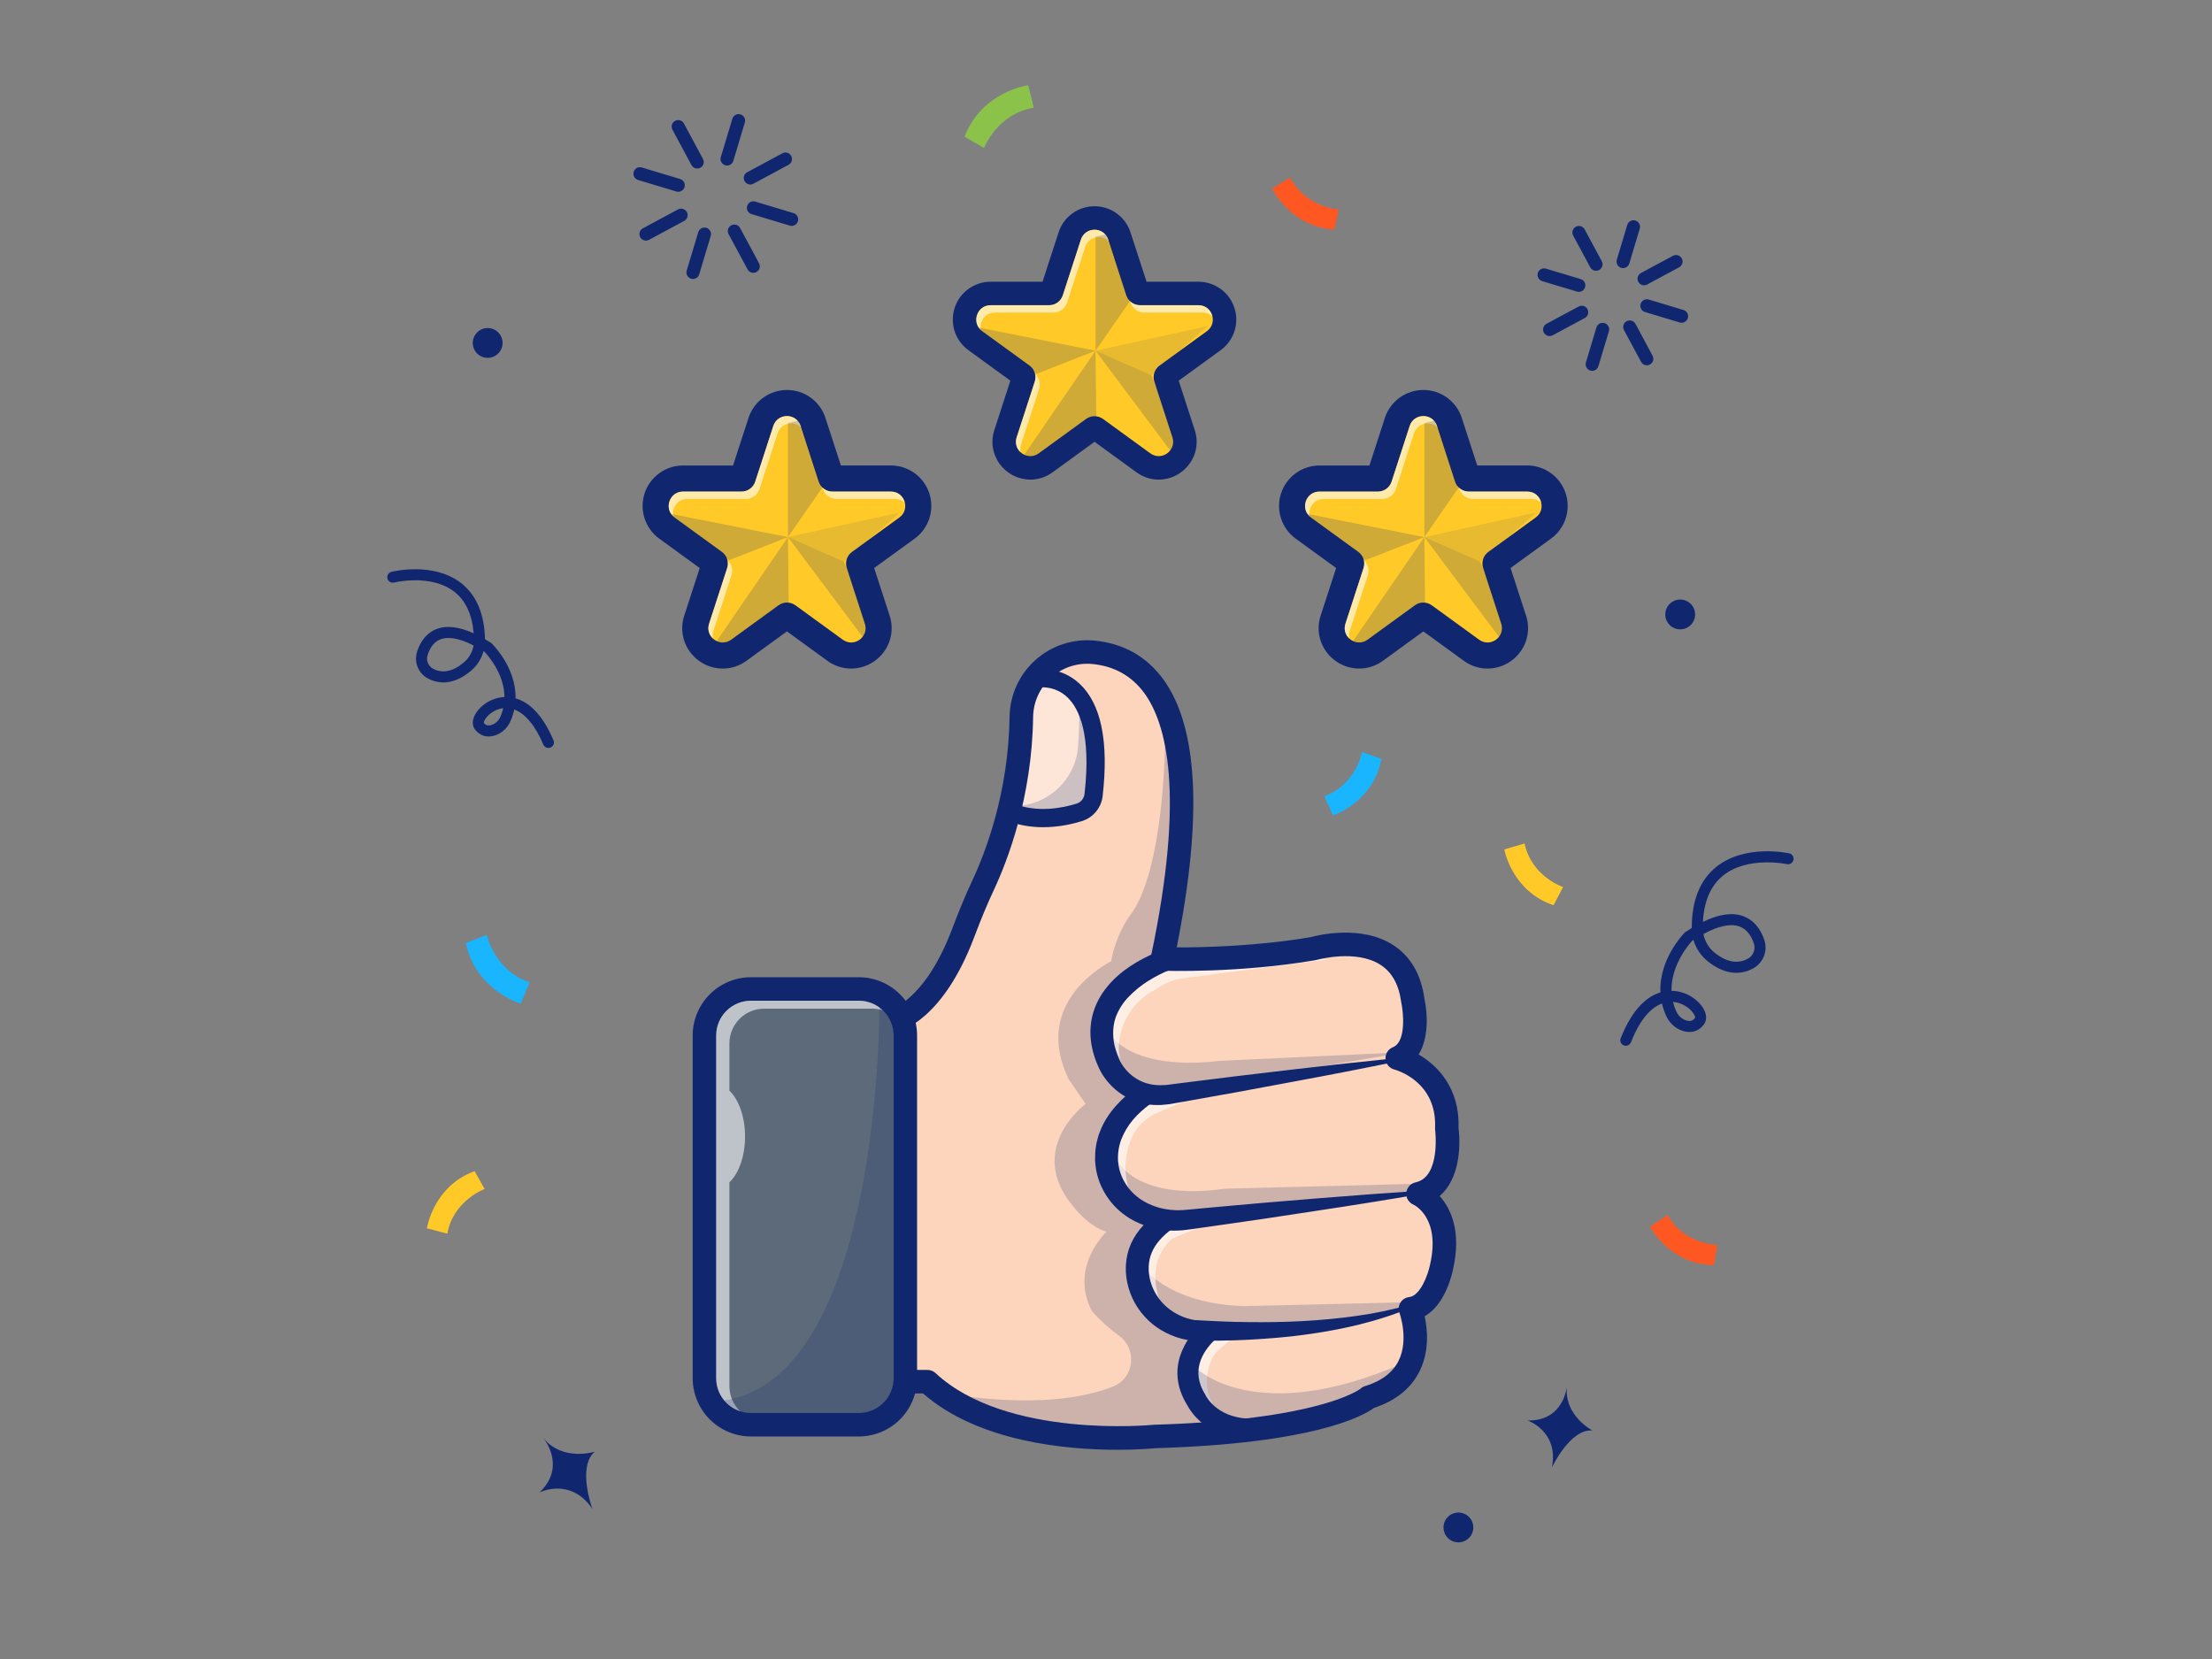 <svg width="160" height="120" viewBox="0 0 160 120" fill="none" xmlns="http://www.w3.org/2000/svg">
<rect x="0" y="0" width="160" height="120" fill="#808080" stroke="none"/>
<path d="M64.273 73.903C64.273 73.903 67.247 73.433 69.489 67.503C69.925 66.349 70.386 65.205 70.91 64.088C71.94 61.894 73.625 57.466 73.7 51.851C73.737 49.088 76.144 46.929 78.896 47.187C83.102 47.582 87.66 51.603 83.902 69.372C83.902 69.372 89.375 69.561 94.848 68.617C94.848 68.617 101.266 66.73 102.02 72.392C102.02 72.392 102.776 75.789 100.888 76.544C100.888 76.544 104.663 77.488 104.474 81.64C104.474 81.64 105.04 85.792 102.398 86.36C102.398 86.36 105.04 87.493 104.097 91.645C104.097 91.645 103.544 94.485 101.845 94.673C101.845 94.673 103.719 99.572 98.812 101.082C98.812 101.082 96.17 103.535 83.335 103.913C83.335 103.913 72.388 105.045 66.915 99.949H62.574V74.469L64.273 73.903Z" fill="#FCD5BC"/>
<g opacity="0.2">
<path d="M80.316 74.846C80.316 74.846 81.826 77.489 88.242 76.734L101.688 76.105L85.128 78.905C85.128 78.905 79.466 79.093 80.316 74.846Z" fill="#102770"/>
</g>
<g opacity="0.2">
<path d="M80.693 83.717C80.693 83.717 81.826 86.926 88.62 85.982L103.34 85.605L102.02 86.36L85.506 87.775C85.506 87.775 79.844 87.964 80.693 83.717Z" fill="#102770"/>
</g>
<g opacity="0.6">
<path d="M88.998 96.929L88.216 97.58C87.936 97.814 87.721 98.115 87.59 98.455C87.264 99.295 86.922 100.895 88.242 102.215C88.242 102.215 85.012 101.215 86.202 97.988C86.202 97.988 87.016 96.836 87.204 96.836C87.393 96.836 88.998 96.501 88.998 96.501V96.929Z" fill="white"/>
</g>
<g opacity="0.2">
<path d="M82.69 91.654C82.69 91.654 84.468 94.286 89.941 94.475L103.028 94.169L100.934 94.835C100.934 94.835 84.562 99.288 83.052 93.626L82.69 91.654Z" fill="#102770"/>
</g>
<g opacity="0.6">
<path d="M87.11 88.624L84.845 89.568C84.845 89.568 82.58 91.078 84.09 94.664C84.09 94.664 82.108 93.437 82.675 91.172L83.807 89.096C83.807 89.096 85.307 88.216 85.407 88.278C85.507 88.34 87.11 88.624 87.11 88.624Z" fill="white"/>
</g>
<g opacity="0.6">
<path d="M86.355 79.376L83.73 80.48C82.875 80.838 82.194 81.516 81.832 82.369C81.413 83.363 81.149 84.806 81.826 86.547C81.826 86.547 80.032 84.942 80.599 82.867C80.599 82.867 81.543 79.847 83.807 79.469L86.355 79.376Z" fill="white"/>
</g>
<g opacity="0.6">
<path d="M96.169 69.373L85.577 70.762C84.896 70.849 84.248 71.105 83.692 71.509C79.938 73.336 79.938 78.999 84.092 78.81C84.092 78.81 81.356 79.85 80.223 77.017L79.657 73.431C79.657 73.431 81.841 69.922 85.373 69.412L96.169 69.373Z" fill="white"/>
</g>
<path d="M74.476 49.604L73.865 52.324L73.804 56.068L73.049 58.52C73.049 58.52 77.238 59.874 78.918 58.065L79.194 53.888C79.194 53.888 78.922 48.048 74.476 49.604Z" fill="#FDE6D7"/>
<path d="M80.824 104.867C77.177 104.867 70.784 104.31 66.763 100.79H62.749C62.638 100.79 62.527 100.768 62.424 100.725C62.321 100.682 62.227 100.62 62.149 100.541C62.07 100.462 62.007 100.369 61.965 100.266C61.922 100.162 61.9 100.052 61.9 99.941V74.46C61.9 74.282 61.956 74.109 62.06 73.964C62.164 73.819 62.312 73.711 62.481 73.655L64.179 73.088C64.218 73.076 64.258 73.065 64.299 73.058C64.379 73.04 66.891 72.426 68.869 67.195C69.391 65.814 69.852 64.709 70.316 63.72C71.296 61.631 72.952 57.31 73.025 51.833C73.038 51.06 73.21 50.298 73.53 49.595C73.85 48.892 74.312 48.263 74.887 47.746C75.462 47.23 76.138 46.838 76.871 46.595C77.605 46.352 78.38 46.263 79.15 46.334C81.24 46.531 82.914 47.465 84.126 49.113C86.666 52.565 86.998 59.094 85.115 68.529C86.926 68.532 90.898 68.454 94.835 67.78C95.296 67.653 98.47 66.862 100.782 68.365C102.033 69.177 102.79 70.479 103.032 72.236C103.272 73.343 103.347 75.088 102.615 76.274C104.045 77.101 105.599 78.774 105.5 81.594C105.682 83.05 105.518 85.333 104.135 86.511C104.935 87.409 105.727 89.045 105.102 91.811C105.032 92.16 104.539 94.371 103.051 95.206C103.251 96.141 103.404 97.702 102.697 99.152C102.083 100.412 100.972 101.314 99.391 101.835C98.591 102.424 95.059 104.41 83.564 104.752C83.338 104.775 82.309 104.867 80.824 104.867ZM63.6 99.091H67.092C67.307 99.091 67.513 99.172 67.671 99.319C72.802 104.097 83.319 103.07 83.425 103.059C83.445 103.059 83.465 103.056 83.487 103.055C95.266 102.709 98.242 100.578 98.419 100.443C98.507 100.354 98.618 100.291 98.739 100.261C99.934 99.893 100.753 99.27 101.173 98.409C101.92 96.874 101.236 94.986 101.228 94.969C101.182 94.847 101.164 94.717 101.176 94.588C101.187 94.459 101.229 94.334 101.296 94.223C101.364 94.112 101.456 94.018 101.565 93.949C101.675 93.879 101.799 93.835 101.928 93.821C102.735 93.731 103.295 92.2 103.44 91.473L103.445 91.448C104.208 88.088 102.31 87.165 102.229 87.129C102.064 87.058 101.925 86.936 101.835 86.781C101.744 86.627 101.705 86.447 101.724 86.268C101.742 86.089 101.817 85.92 101.938 85.785C102.059 85.651 102.22 85.559 102.396 85.522C104.218 85.132 103.813 81.783 103.809 81.749C103.802 81.698 103.8 81.647 103.802 81.596C103.956 78.211 100.981 77.396 100.854 77.361C100.681 77.316 100.527 77.218 100.413 77.08C100.298 76.942 100.231 76.772 100.219 76.594C100.208 76.415 100.252 76.237 100.348 76.086C100.443 75.934 100.583 75.817 100.749 75.75C101.752 75.35 101.492 73.138 101.368 72.569C101.362 72.546 101.358 72.522 101.355 72.499C101.184 71.219 100.695 70.334 99.859 69.79C98.09 68.642 95.292 69.418 95.264 69.426C95.233 69.435 95.201 69.443 95.169 69.448C89.673 70.396 84.275 70.223 84.049 70.215C83.925 70.21 83.804 70.179 83.694 70.123C83.583 70.067 83.487 69.987 83.41 69.889C83.334 69.791 83.28 69.678 83.252 69.558C83.225 69.437 83.223 69.312 83.249 69.191C85.749 57.374 84.364 52.298 82.761 50.121C81.849 48.881 80.581 48.176 78.994 48.027C78.458 47.978 77.918 48.041 77.407 48.21C76.897 48.379 76.427 48.652 76.026 49.012C75.626 49.371 75.304 49.809 75.08 50.299C74.857 50.788 74.737 51.319 74.728 51.857C74.65 57.653 72.896 62.23 71.857 64.443C71.412 65.392 70.968 66.458 70.462 67.798C68.242 73.668 65.284 74.588 64.667 74.718L63.602 75.073L63.6 99.091Z" fill="#102770"/>
<path d="M54.316 103.054C53.425 103.053 52.57 102.699 51.939 102.068C51.309 101.437 50.954 100.582 50.953 99.691V74.898C50.954 74.007 51.309 73.152 51.939 72.521C52.57 71.891 53.425 71.536 54.316 71.535H62.122C63.014 71.536 63.869 71.891 64.5 72.521C65.13 73.152 65.485 74.007 65.486 74.898V99.691C65.485 100.583 65.13 101.438 64.5 102.068C63.869 102.699 63.014 103.053 62.122 103.054H54.316Z" fill="#5C6A79"/>
<path d="M62.122 72.384C62.453 72.384 62.779 72.449 63.084 72.576C63.39 72.702 63.667 72.887 63.9 73.121C64.134 73.354 64.319 73.631 64.445 73.936C64.572 74.241 64.637 74.568 64.637 74.898V99.691C64.637 100.358 64.372 100.997 63.9 101.469C63.429 101.94 62.789 102.205 62.122 102.205H54.316C53.986 102.205 53.659 102.14 53.354 102.014C53.049 101.887 52.772 101.702 52.538 101.469C52.305 101.235 52.12 100.958 51.994 100.653C51.867 100.348 51.802 100.021 51.802 99.691V74.898C51.802 74.232 52.067 73.592 52.539 73.121C53.01 72.649 53.65 72.384 54.316 72.384H62.122ZM62.122 70.686H54.316C53.199 70.687 52.129 71.131 51.339 71.921C50.549 72.711 50.105 73.781 50.103 74.898V99.691C50.105 100.808 50.549 101.878 51.339 102.668C52.129 103.458 53.199 103.902 54.316 103.904H62.122C63.239 103.902 64.31 103.458 65.1 102.668C65.89 101.879 66.334 100.808 66.335 99.691V74.898C66.334 73.781 65.89 72.711 65.1 71.921C64.31 71.131 63.239 70.687 62.122 70.686Z" fill="#102770"/>
<g opacity="0.6">
<path d="M62.123 72.384H54.316C53.65 72.384 53.01 72.649 52.539 73.121C52.067 73.592 51.803 74.231 51.803 74.898V99.691C51.803 100.221 51.97 100.737 52.282 101.167C52.593 101.596 53.032 101.915 53.536 102.08C53.291 101.846 53.095 101.564 52.962 101.252C52.828 100.941 52.76 100.605 52.76 100.265V85.523C53.434 84.883 53.892 83.638 53.892 82.207C53.892 80.776 53.434 79.532 52.76 78.891V75.473C52.76 74.806 53.025 74.167 53.496 73.695C53.968 73.224 54.607 72.959 55.274 72.959H63.08C63.345 72.959 63.609 73.001 63.861 73.084C63.394 72.635 62.77 72.384 62.123 72.384Z" fill="white"/>
</g>
<path d="M84.674 70.129C84.561 70.173 84.406 70.239 84.271 70.301C84.136 70.363 83.991 70.433 83.854 70.501C83.578 70.64 83.309 70.793 83.05 70.956C82.542 71.274 82.074 71.653 81.656 72.082C81.265 72.483 80.955 72.956 80.743 73.475C80.548 73.977 80.488 74.513 80.532 75.062C80.576 75.611 80.752 76.167 81.009 76.722C81.059 76.834 81.118 76.941 81.187 77.042C81.263 77.154 81.344 77.262 81.432 77.365C81.607 77.571 81.807 77.755 82.028 77.911C82.471 78.225 82.988 78.419 83.528 78.475C83.668 78.48 83.808 78.499 83.948 78.497L84.372 78.478L85.366 78.35C88.016 78.011 90.669 77.688 93.326 77.381C95.98 77.066 98.639 76.775 101.302 76.508C101.33 76.506 101.357 76.514 101.379 76.531C101.401 76.548 101.415 76.573 101.419 76.6C101.423 76.627 101.417 76.655 101.401 76.677C101.386 76.7 101.362 76.716 101.335 76.722C98.712 77.261 96.086 77.773 93.455 78.258C90.825 78.757 88.192 79.237 85.556 79.698L84.568 79.871C84.38 79.892 84.184 79.909 83.992 79.926C83.798 79.936 83.604 79.926 83.41 79.922C82.611 79.876 81.838 79.62 81.17 79.178C80.837 78.96 80.533 78.699 80.264 78.404C80.131 78.257 80.005 78.102 79.889 77.941C79.764 77.77 79.654 77.59 79.56 77.4C79.24 76.752 78.988 76.013 78.904 75.234C78.813 74.437 78.914 73.63 79.2 72.88C79.344 72.512 79.526 72.161 79.744 71.831C79.96 71.514 80.204 71.217 80.472 70.942C80.998 70.398 81.598 69.964 82.22 69.595C82.533 69.412 82.852 69.245 83.177 69.094C83.337 69.017 83.506 68.949 83.674 68.882C83.842 68.816 84.003 68.758 84.205 68.693C84.392 68.635 84.593 68.652 84.768 68.739C84.942 68.827 85.076 68.978 85.141 69.163C85.206 69.347 85.197 69.549 85.117 69.727C85.036 69.904 84.889 70.044 84.708 70.116L84.674 70.129Z" fill="#102770"/>
<path d="M83.191 79.868C83.156 79.891 83.09 79.938 83.037 79.978C82.984 80.019 82.925 80.065 82.869 80.109C82.758 80.2 82.648 80.293 82.542 80.391C82.328 80.584 82.127 80.79 81.942 81.01C81.585 81.433 81.301 81.913 81.102 82.429C80.919 82.924 80.841 83.453 80.871 83.98C80.91 84.505 81.065 85.015 81.325 85.473C81.585 85.938 81.944 86.341 82.376 86.654C82.596 86.816 82.832 86.956 83.079 87.073C83.331 87.192 83.593 87.289 83.861 87.362C84.409 87.508 84.976 87.565 85.541 87.53C85.676 87.524 85.844 87.507 86.005 87.49L86.489 87.445L87.456 87.355C90.037 87.115 92.62 86.893 95.205 86.688C97.789 86.475 100.376 86.285 102.965 86.118C102.993 86.117 103.019 86.126 103.04 86.144C103.061 86.162 103.074 86.186 103.078 86.214C103.081 86.241 103.074 86.268 103.057 86.29C103.041 86.312 103.017 86.327 102.99 86.332C100.433 86.772 97.871 87.183 95.306 87.568C92.744 87.968 90.179 88.348 87.611 88.707L86.648 88.843L86.168 88.911C86.008 88.933 85.854 88.957 85.666 88.975C84.938 89.057 84.201 89.014 83.488 88.847C83.128 88.763 82.776 88.646 82.436 88.499C82.092 88.351 81.763 88.169 81.453 87.958C80.821 87.522 80.293 86.952 79.907 86.289C79.513 85.622 79.278 84.873 79.222 84.101C79.2 83.907 79.217 83.716 79.216 83.523C79.218 83.33 79.236 83.138 79.27 82.948C79.285 82.853 79.296 82.757 79.316 82.663L79.389 82.383C79.414 82.29 79.438 82.197 79.466 82.106L79.567 81.839C79.84 81.127 80.26 80.501 80.742 79.959C80.984 79.691 81.243 79.44 81.52 79.208C81.654 79.088 81.8 78.983 81.946 78.877C82.02 78.825 82.092 78.772 82.171 78.722C82.25 78.672 82.319 78.626 82.423 78.565C82.59 78.467 82.789 78.438 82.978 78.483C83.166 78.528 83.33 78.644 83.436 78.807C83.541 78.969 83.58 79.166 83.544 79.357C83.507 79.547 83.399 79.717 83.242 79.829L83.191 79.868ZM90.507 104.125C87.297 104.125 86.062 102.002 85.871 101.631C84.191 98.903 85.93 96.707 86.759 95.888C86.901 95.748 87.094 95.669 87.294 95.67C87.494 95.672 87.686 95.752 87.826 95.895C87.967 96.037 88.046 96.23 88.044 96.43C88.043 96.63 87.963 96.822 87.82 96.962C86.95 97.822 86.13 99.197 87.171 100.861C87.187 100.888 87.202 100.915 87.215 100.944C87.249 101.012 88.144 102.774 90.887 102.603C91.085 102.595 91.278 102.664 91.425 102.796C91.572 102.928 91.661 103.113 91.674 103.311C91.686 103.508 91.62 103.702 91.491 103.852C91.361 104.002 91.178 104.094 90.981 104.11C90.819 104.12 90.661 104.125 90.507 104.125Z" fill="#102770"/>
<path d="M84.757 88.904C84.112 89.384 83.578 89.948 83.312 90.596C83.176 90.919 83.1 91.264 83.089 91.614C83.075 91.978 83.119 92.342 83.218 92.692C83.419 93.406 83.825 94.046 84.386 94.532C84.96 95.029 85.659 95.359 86.408 95.484L86.336 95.478C87.645 95.555 88.956 95.622 90.267 95.631C91.578 95.648 92.89 95.631 94.199 95.559C95.509 95.488 96.816 95.371 98.116 95.184C99.419 95.006 100.709 94.735 101.974 94.374C102 94.366 102.028 94.368 102.053 94.38C102.078 94.393 102.097 94.414 102.106 94.44C102.116 94.466 102.115 94.494 102.104 94.52C102.093 94.545 102.073 94.565 102.048 94.576C101.436 94.845 100.809 95.08 100.172 95.28C99.536 95.488 98.89 95.663 98.241 95.829C96.938 96.14 95.62 96.382 94.291 96.554C92.964 96.737 91.628 96.834 90.291 96.908C88.955 96.981 87.616 96.98 86.277 96.976C86.265 96.976 86.252 96.976 86.24 96.976L86.206 96.972C85.16 96.845 84.17 96.426 83.351 95.763C82.539 95.092 81.913 94.171 81.626 93.137C81.477 92.619 81.413 92.08 81.436 91.542C81.463 90.99 81.591 90.448 81.814 89.942C82.04 89.451 82.347 89.001 82.723 88.612C83.08 88.244 83.48 87.922 83.915 87.652C84.08 87.547 84.279 87.511 84.47 87.55C84.661 87.589 84.83 87.701 84.941 87.861C85.051 88.022 85.096 88.219 85.064 88.412C85.033 88.604 84.928 88.777 84.772 88.894L84.757 88.904ZM75.45 59.835C74.584 59.835 73.642 59.698 72.72 59.305C72.559 59.236 72.432 59.106 72.367 58.943C72.302 58.78 72.304 58.598 72.373 58.437C72.442 58.276 72.572 58.149 72.734 58.084C72.897 58.018 73.079 58.02 73.24 58.089C74.99 58.835 76.893 58.435 77.872 58.129C78.026 58.08 78.162 57.987 78.263 57.862C78.365 57.738 78.429 57.586 78.446 57.425C78.942 53.081 78.041 51.223 77.197 50.43C76.246 49.535 75.107 49.724 75.059 49.733C74.888 49.763 74.711 49.724 74.568 49.626C74.425 49.527 74.327 49.376 74.295 49.205C74.262 49.034 74.299 48.857 74.395 48.713C74.493 48.569 74.642 48.469 74.813 48.434C74.886 48.42 76.627 48.102 78.078 49.445C79.644 50.894 80.209 53.629 79.758 57.575C79.712 57.99 79.546 58.382 79.281 58.705C79.016 59.027 78.663 59.265 78.265 59.391C77.607 59.596 76.595 59.835 75.45 59.835Z" fill="#102770"/>
<path d="M83.813 33.842C83.415 33.841 83.028 33.713 82.707 33.477L79.282 30.988C79.25 30.965 79.211 30.953 79.171 30.953C79.132 30.953 79.093 30.965 79.061 30.988L75.636 33.477C75.315 33.713 74.928 33.841 74.53 33.842C74.23 33.841 73.934 33.768 73.666 33.631C73.399 33.494 73.168 33.295 72.992 33.052C72.817 32.812 72.702 32.534 72.657 32.241C72.612 31.948 72.638 31.648 72.732 31.367L74.04 27.34C74.052 27.303 74.053 27.262 74.04 27.224C74.028 27.186 74.004 27.153 73.972 27.13L70.546 24.64C70.224 24.406 69.984 24.075 69.861 23.696C69.738 23.317 69.738 22.909 69.861 22.53C69.984 22.151 70.224 21.821 70.547 21.586C70.869 21.352 71.257 21.226 71.656 21.226H75.889C75.929 21.226 75.968 21.213 76 21.19C76.032 21.166 76.056 21.134 76.069 21.096L77.376 17.069C77.5 16.69 77.74 16.36 78.062 16.126C78.385 15.892 78.773 15.766 79.171 15.766C79.57 15.766 79.958 15.892 80.281 16.126C80.603 16.36 80.843 16.69 80.966 17.069L82.275 21.096C82.287 21.134 82.311 21.166 82.343 21.19C82.376 21.213 82.414 21.226 82.454 21.226H86.687C87.086 21.226 87.474 21.352 87.797 21.586C88.119 21.82 88.359 22.151 88.483 22.53C88.606 22.909 88.606 23.317 88.483 23.696C88.359 24.076 88.119 24.406 87.796 24.64L84.372 27.128C84.34 27.151 84.316 27.184 84.303 27.222C84.291 27.26 84.291 27.301 84.303 27.339L85.612 31.365C85.706 31.646 85.731 31.946 85.686 32.239C85.641 32.532 85.526 32.81 85.351 33.05C85.175 33.294 84.944 33.493 84.677 33.63C84.41 33.768 84.114 33.84 83.813 33.842Z" fill="#FFCA28"/>
<path d="M79.171 16.616C79.392 16.613 79.607 16.681 79.785 16.81C79.963 16.939 80.095 17.123 80.16 17.333L81.467 21.36C81.535 21.568 81.667 21.75 81.844 21.879C82.021 22.007 82.235 22.077 82.454 22.077H86.687C87.693 22.077 88.111 23.364 87.297 23.955L83.872 26.443C83.695 26.572 83.563 26.754 83.496 26.962C83.428 27.17 83.428 27.395 83.496 27.603L84.803 31.629C85.04 32.358 84.462 32.993 83.813 32.993C83.594 32.992 83.382 32.92 83.206 32.79L79.781 30.301C79.604 30.173 79.391 30.104 79.171 30.104C78.952 30.104 78.739 30.173 78.561 30.301L75.136 32.79C74.961 32.92 74.749 32.992 74.53 32.993C73.881 32.993 73.303 32.358 73.539 31.629L74.847 27.603C74.915 27.395 74.915 27.17 74.847 26.962C74.779 26.754 74.647 26.572 74.47 26.443L71.046 23.955C70.232 23.364 70.65 22.077 71.656 22.077H75.889C76.108 22.077 76.322 22.007 76.499 21.879C76.676 21.75 76.808 21.568 76.876 21.36L78.184 17.334C78.249 17.123 78.381 16.94 78.559 16.811C78.737 16.682 78.952 16.613 79.171 16.616M79.171 14.918C78.593 14.917 78.03 15.099 77.562 15.439C77.094 15.779 76.746 16.259 76.569 16.809L75.409 20.378H71.655C71.077 20.378 70.514 20.561 70.046 20.901C69.579 21.241 69.231 21.72 69.052 22.269C68.874 22.819 68.874 23.411 69.052 23.961C69.231 24.51 69.579 24.989 70.047 25.329L73.083 27.535L71.923 31.105C71.787 31.513 71.75 31.949 71.816 32.374C71.883 32.8 72.05 33.204 72.304 33.552C72.559 33.903 72.893 34.19 73.28 34.388C73.667 34.586 74.095 34.69 74.529 34.692C75.106 34.691 75.669 34.506 76.134 34.164L79.171 31.958L82.207 34.164C82.673 34.506 83.235 34.691 83.812 34.692C84.246 34.69 84.674 34.586 85.061 34.388C85.448 34.19 85.782 33.903 86.037 33.552C86.292 33.204 86.459 32.8 86.525 32.374C86.591 31.949 86.555 31.513 86.418 31.105L85.258 27.535L88.295 25.329C88.762 24.989 89.11 24.51 89.289 23.96C89.468 23.411 89.468 22.819 89.289 22.269C89.11 21.719 88.762 21.24 88.295 20.901C87.827 20.561 87.264 20.378 86.686 20.378H82.933L81.773 16.809C81.595 16.259 81.247 15.779 80.779 15.439C80.312 15.099 79.748 14.917 79.17 14.918H79.171Z" fill="#102770"/>
<g opacity="0.6">
<path d="M81.775 21.893C81.843 22.102 81.975 22.283 82.152 22.412C82.329 22.541 82.543 22.61 82.762 22.61H86.995C87.255 22.607 87.506 22.703 87.696 22.88C87.594 22.446 87.227 22.075 86.687 22.075H82.454C82.189 22.075 81.934 21.973 81.742 21.79L81.775 21.893Z" fill="white"/>
</g>
<g opacity="0.6">
<path d="M73.847 32.163L75.156 28.137C75.216 27.948 75.221 27.746 75.171 27.555C75.12 27.363 75.016 27.191 74.87 27.057C74.912 27.238 74.904 27.428 74.848 27.605L73.539 31.631C73.476 31.818 73.468 32.02 73.518 32.212C73.568 32.403 73.672 32.576 73.819 32.709C73.779 32.528 73.789 32.339 73.847 32.163Z" fill="white"/>
</g>
<g opacity="0.6">
<path d="M71.963 22.61H76.197C76.416 22.61 76.629 22.541 76.807 22.412C76.984 22.283 77.116 22.102 77.184 21.893L78.492 17.867C78.743 17.094 79.676 16.947 80.188 17.424L80.159 17.333C79.848 16.377 78.495 16.377 78.184 17.333L76.876 21.36C76.808 21.568 76.676 21.75 76.499 21.879C76.322 22.008 76.108 22.077 75.889 22.077H71.656C70.695 22.077 70.273 23.252 70.949 23.872C70.823 23.277 71.24 22.61 71.963 22.61Z" fill="white"/>
</g>
<g opacity="0.2">
<path d="M79.244 17.115V25.369L81.695 21.834L79.991 16.944L79.244 17.115Z" fill="#102770"/>
</g>
<g opacity="0.2">
<path d="M79.244 25.37L74.096 32.879L74.68 33.386L79.298 30.307L79.244 25.37Z" fill="#102770"/>
</g>
<g opacity="0.2">
<path d="M70.669 23.669L79.244 25.37L74.992 27.034L70.669 23.669Z" fill="#102770"/>
</g>
<g opacity="0.2">
<path d="M79.244 25.37L84.984 33.042L84.814 30.997L83.29 27.15L79.244 25.37Z" fill="#102770"/>
</g>
<g opacity="0.1">
<path d="M79.244 25.37L87.337 23.589L83.29 27.15L79.244 25.37Z" fill="#102770"/>
</g>
<path d="M61.564 47.416C61.147 47.414 60.74 47.28 60.404 47.032L56.98 44.544C56.964 44.532 56.944 44.526 56.924 44.526C56.904 44.526 56.885 44.532 56.868 44.544L53.444 47.032C53.108 47.28 52.701 47.414 52.284 47.416C51.968 47.414 51.658 47.338 51.377 47.194C51.096 47.05 50.854 46.842 50.669 46.587C50.485 46.335 50.365 46.043 50.317 45.735C50.27 45.427 50.296 45.112 50.395 44.817L51.704 40.791C51.71 40.772 51.71 40.751 51.703 40.732C51.697 40.713 51.685 40.697 51.669 40.685L48.244 38.197C47.906 37.951 47.654 37.604 47.525 37.206C47.395 36.808 47.395 36.38 47.524 35.982C47.654 35.584 47.906 35.237 48.244 34.991C48.583 34.745 48.99 34.612 49.409 34.612H53.64C53.66 34.612 53.679 34.606 53.695 34.594C53.712 34.583 53.724 34.566 53.73 34.547L55.04 30.52C55.169 30.122 55.421 29.775 55.76 29.529C56.098 29.283 56.506 29.15 56.924 29.15C57.343 29.15 57.751 29.283 58.089 29.529C58.428 29.775 58.68 30.122 58.809 30.52L60.117 34.546C60.123 34.565 60.135 34.581 60.151 34.593C60.167 34.605 60.187 34.611 60.207 34.611H64.44C64.859 34.611 65.266 34.743 65.605 34.989C65.944 35.235 66.196 35.582 66.325 35.98C66.455 36.378 66.454 36.807 66.325 37.205C66.195 37.603 65.943 37.95 65.604 38.196L62.18 40.684C62.163 40.696 62.151 40.712 62.145 40.731C62.139 40.75 62.139 40.77 62.146 40.789L63.454 44.816C63.553 45.111 63.579 45.426 63.532 45.734C63.484 46.042 63.364 46.334 63.18 46.586C62.995 46.841 62.752 47.05 62.472 47.194C62.191 47.338 61.88 47.414 61.564 47.416Z" fill="#FFCA28"/>
<path d="M56.923 30.095C57.143 30.092 57.358 30.161 57.536 30.29C57.714 30.419 57.845 30.602 57.91 30.813L59.218 34.84C59.286 35.048 59.418 35.23 59.595 35.358C59.773 35.487 59.986 35.557 60.205 35.557H64.44C65.445 35.557 65.864 36.844 65.05 37.435L61.625 39.923C61.448 40.052 61.316 40.234 61.249 40.442C61.181 40.65 61.181 40.875 61.248 41.083L62.556 45.109C62.793 45.838 62.214 46.473 61.566 46.473C61.347 46.472 61.134 46.401 60.959 46.27L57.534 43.781C57.357 43.653 57.143 43.583 56.924 43.583C56.705 43.583 56.491 43.653 56.314 43.781L52.889 46.27C52.714 46.401 52.501 46.472 52.282 46.473C51.634 46.473 51.055 45.838 51.292 45.109L52.6 41.083C52.667 40.875 52.667 40.65 52.599 40.442C52.532 40.234 52.4 40.052 52.223 39.923L48.798 37.435C47.985 36.844 48.403 35.557 49.408 35.557H53.64C53.859 35.557 54.073 35.487 54.25 35.358C54.427 35.23 54.559 35.048 54.627 34.84L55.935 30.814C56.001 30.604 56.132 30.42 56.31 30.291C56.488 30.162 56.703 30.094 56.923 30.097M56.923 28.209C56.305 28.208 55.703 28.404 55.203 28.767C54.703 29.13 54.331 29.643 54.141 30.231L53.023 33.671H49.407C48.789 33.67 48.187 33.866 47.687 34.229C47.187 34.592 46.815 35.104 46.624 35.692C46.433 36.279 46.433 36.912 46.624 37.5C46.815 38.087 47.187 38.599 47.687 38.963L50.613 41.088L49.495 44.528C49.349 44.965 49.31 45.43 49.381 45.886C49.452 46.341 49.631 46.772 49.903 47.144C50.176 47.519 50.533 47.825 50.946 48.036C51.359 48.247 51.816 48.358 52.28 48.36C52.897 48.359 53.498 48.162 53.995 47.796L56.921 45.671L59.847 47.796C60.344 48.162 60.945 48.359 61.563 48.36C62.027 48.358 62.484 48.247 62.897 48.035C63.311 47.824 63.668 47.517 63.941 47.142C64.212 46.77 64.391 46.338 64.462 45.883C64.533 45.428 64.494 44.963 64.348 44.526L63.231 41.086L66.16 38.96C66.66 38.597 67.032 38.085 67.222 37.497C67.413 36.91 67.413 36.277 67.222 35.689C67.031 35.102 66.659 34.59 66.159 34.227C65.66 33.864 65.058 33.668 64.44 33.668H60.824L59.706 30.228C59.516 29.64 59.144 29.128 58.644 28.765C58.144 28.401 57.542 28.206 56.924 28.207L56.923 28.209Z" fill="#102770"/>
<g opacity="0.6">
<path d="M59.526 35.373C59.594 35.581 59.726 35.763 59.903 35.892C60.08 36.021 60.294 36.09 60.513 36.09H64.746C65.006 36.087 65.257 36.184 65.448 36.361C65.346 35.927 64.978 35.556 64.439 35.556H60.205C59.94 35.556 59.685 35.454 59.493 35.271L59.526 35.373Z" fill="white"/>
</g>
<g opacity="0.6">
<path d="M51.6 45.642L52.908 41.616C52.969 41.428 52.975 41.226 52.924 41.034C52.873 40.843 52.769 40.67 52.623 40.536C52.665 40.718 52.657 40.907 52.6 41.084L51.292 45.111C51.229 45.298 51.221 45.5 51.271 45.691C51.321 45.883 51.426 46.055 51.572 46.188C51.533 46.007 51.542 45.819 51.6 45.642Z" fill="white"/>
</g>
<g opacity="0.6">
<path d="M49.715 36.09H53.948C54.167 36.09 54.381 36.021 54.558 35.892C54.736 35.763 54.867 35.581 54.935 35.373L56.243 31.347C56.495 30.573 57.428 30.427 57.94 30.903L57.91 30.813C57.599 29.857 56.246 29.857 55.935 30.813L54.627 34.84C54.559 35.048 54.427 35.23 54.25 35.358C54.072 35.487 53.859 35.556 53.64 35.556H49.407C48.447 35.556 48.024 36.731 48.7 37.351C48.574 36.757 48.991 36.09 49.715 36.09Z" fill="white"/>
</g>
<g opacity="0.2">
<path d="M56.996 30.595V38.849L59.446 35.314L57.742 30.423L56.996 30.595Z" fill="#102770"/>
</g>
<g opacity="0.2">
<path d="M56.995 38.849L51.848 46.358L52.431 46.865L57.049 43.786L56.995 38.849Z" fill="#102770"/>
</g>
<g opacity="0.2">
<path d="M48.42 37.148L56.996 38.849L52.743 40.513L48.42 37.148Z" fill="#102770"/>
</g>
<g opacity="0.2">
<path d="M56.996 38.849L62.736 46.521L62.565 44.476L61.042 40.63L56.996 38.849Z" fill="#102770"/>
</g>
<g opacity="0.1">
<path d="M56.996 38.849L65.088 37.069L61.042 40.63L56.996 38.849Z" fill="#102770"/>
</g>
<path d="M107.595 47.416C107.177 47.414 106.771 47.28 106.435 47.032L103.01 44.544C102.994 44.533 102.974 44.526 102.954 44.526C102.934 44.526 102.915 44.533 102.899 44.544L99.474 47.032C99.138 47.28 98.731 47.414 98.314 47.416C97.999 47.414 97.688 47.339 97.407 47.195C97.127 47.051 96.884 46.842 96.699 46.587C96.516 46.335 96.395 46.043 96.347 45.735C96.3 45.428 96.327 45.113 96.425 44.817L97.734 40.791C97.74 40.772 97.74 40.752 97.734 40.733C97.728 40.714 97.716 40.697 97.7 40.685L94.275 38.197C93.936 37.951 93.684 37.605 93.555 37.207C93.425 36.809 93.425 36.38 93.555 35.982C93.684 35.584 93.936 35.237 94.274 34.991C94.613 34.745 95.021 34.612 95.439 34.612H99.673C99.693 34.613 99.712 34.606 99.728 34.595C99.744 34.583 99.756 34.566 99.762 34.547L101.069 30.52C101.198 30.122 101.45 29.775 101.789 29.529C102.127 29.283 102.535 29.151 102.953 29.151C103.372 29.151 103.779 29.283 104.118 29.529C104.457 29.775 104.709 30.122 104.838 30.52L106.146 34.546C106.152 34.565 106.164 34.582 106.18 34.593C106.196 34.605 106.216 34.611 106.235 34.611H110.469C110.888 34.611 111.295 34.744 111.634 34.99C111.972 35.236 112.224 35.583 112.354 35.98C112.483 36.379 112.483 36.807 112.354 37.205C112.224 37.603 111.972 37.95 111.634 38.196L108.209 40.684C108.193 40.696 108.181 40.712 108.174 40.731C108.168 40.75 108.168 40.771 108.175 40.79L109.483 44.816C109.582 45.111 109.609 45.426 109.561 45.734C109.513 46.042 109.393 46.334 109.209 46.586C109.024 46.841 108.782 47.05 108.501 47.194C108.221 47.338 107.91 47.414 107.595 47.416Z" fill="#FFCA28"/>
<path d="M102.953 30.096C103.173 30.093 103.388 30.161 103.566 30.29C103.744 30.419 103.875 30.603 103.94 30.813L105.249 34.84C105.316 35.049 105.448 35.23 105.626 35.359C105.803 35.488 106.016 35.557 106.236 35.557H110.469C111.475 35.557 111.893 36.844 111.079 37.435L107.654 39.923C107.477 40.052 107.346 40.234 107.278 40.442C107.21 40.651 107.21 40.875 107.277 41.083L108.586 45.11C108.822 45.838 108.244 46.473 107.595 46.473C107.376 46.472 107.164 46.401 106.988 46.27L103.563 43.782C103.386 43.653 103.172 43.583 102.953 43.583C102.734 43.583 102.52 43.653 102.343 43.782L98.92 46.269C98.745 46.4 98.532 46.471 98.313 46.472C97.664 46.472 97.086 45.837 97.323 45.109L98.631 41.083C98.698 40.874 98.698 40.65 98.631 40.441C98.563 40.233 98.431 40.051 98.254 39.923L94.829 37.434C94.016 36.843 94.434 35.557 95.439 35.557H99.672C99.891 35.556 100.104 35.486 100.281 35.358C100.458 35.229 100.59 35.048 100.658 34.84L101.966 30.814C102.031 30.604 102.162 30.421 102.34 30.291C102.518 30.162 102.733 30.094 102.953 30.097M102.953 28.209C102.335 28.209 101.733 28.404 101.233 28.767C100.733 29.13 100.361 29.643 100.171 30.231L99.054 33.671H95.437C94.82 33.672 94.219 33.868 93.721 34.231C93.222 34.594 92.85 35.106 92.66 35.693C92.469 36.279 92.469 36.911 92.66 37.498C92.85 38.085 93.221 38.597 93.72 38.96L96.646 41.086L95.528 44.526C95.382 44.963 95.343 45.428 95.414 45.884C95.485 46.339 95.664 46.77 95.936 47.142C96.209 47.518 96.566 47.824 96.979 48.036C97.392 48.247 97.849 48.358 98.314 48.36C98.931 48.36 99.532 48.162 100.03 47.797L102.955 45.671L105.88 47.796C106.378 48.162 106.979 48.359 107.596 48.36C108.06 48.358 108.517 48.247 108.931 48.035C109.344 47.824 109.701 47.517 109.974 47.142C110.246 46.77 110.424 46.338 110.495 45.883C110.566 45.428 110.527 44.963 110.382 44.526L109.264 41.086L112.189 38.96C112.688 38.597 113.06 38.085 113.251 37.497C113.442 36.91 113.442 36.277 113.251 35.69C113.06 35.102 112.688 34.59 112.188 34.227C111.688 33.864 111.087 33.668 110.469 33.668H106.852L105.735 30.228C105.545 29.64 105.173 29.128 104.673 28.765C104.173 28.401 103.571 28.206 102.953 28.207L102.953 28.209Z" fill="#102770"/>
<g opacity="0.6">
<path d="M105.556 35.373C105.624 35.581 105.757 35.763 105.934 35.891C106.111 36.02 106.325 36.089 106.544 36.09H110.777C111.038 36.086 111.289 36.183 111.48 36.36C111.378 35.926 111.01 35.555 110.471 35.555H106.236C105.97 35.555 105.715 35.453 105.523 35.27L105.556 35.373Z" fill="white"/>
</g>
<g opacity="0.6">
<path d="M97.629 45.642L98.937 41.616C98.998 41.428 99.003 41.226 98.953 41.034C98.902 40.843 98.798 40.67 98.652 40.536C98.694 40.718 98.686 40.907 98.629 41.084L97.32 45.109C97.256 45.296 97.249 45.498 97.299 45.69C97.348 45.881 97.453 46.054 97.6 46.186C97.561 46.006 97.571 45.818 97.629 45.642Z" fill="white"/>
</g>
<g opacity="0.6">
<path d="M95.745 36.09H99.979C100.198 36.09 100.411 36.02 100.589 35.891C100.766 35.763 100.898 35.581 100.966 35.373L102.274 31.347C102.525 30.573 103.458 30.427 103.97 30.903L103.94 30.813C103.63 29.857 102.277 29.857 101.966 30.813L100.658 34.84C100.59 35.048 100.458 35.23 100.281 35.359C100.103 35.488 99.89 35.557 99.671 35.557H95.438C94.478 35.557 94.055 36.732 94.73 37.352C94.605 36.757 95.021 36.09 95.745 36.09Z" fill="white"/>
</g>
<g opacity="0.2">
<path d="M103.026 30.595V38.849L105.476 35.314L103.773 30.423L103.026 30.595Z" fill="#102770"/>
</g>
<g opacity="0.2">
<path d="M103.026 38.849L97.878 46.358L98.462 46.865L103.08 43.786L103.026 38.849Z" fill="#102770"/>
</g>
<g opacity="0.2">
<path d="M94.451 37.148L103.026 38.849L98.773 40.513L94.451 37.148Z" fill="#102770"/>
</g>
<g opacity="0.2">
<path d="M103.026 38.849L108.766 46.521L108.595 44.476L107.072 40.63L103.026 38.849Z" fill="#102770"/>
</g>
<g opacity="0.1">
<path d="M103.026 38.849L111.119 37.069L107.072 40.63L103.026 38.849Z" fill="#102770"/>
</g>
<g opacity="0.2">
<path d="M86.355 98.816C86.355 98.816 90.675 103.496 101.915 98.42L99.284 100.8L88.903 103.44C88.903 103.44 84.562 102.874 86.355 98.816Z" fill="#102770"/>
</g>
<g opacity="0.2">
<path d="M86.908 96.285C86.908 96.285 81.92 95.513 82.297 92.305C82.297 92.305 81.912 90.014 84.842 88.517C84.842 88.517 79.089 87.209 80.032 82.679C80.032 82.679 80.461 80.079 83.55 79.208C83.55 79.208 77.575 77.848 80.03 72.902L82.056 70.535C82.806 69.98 83.792 69.442 84.939 69.279V64.868C84.939 64.868 86.259 54.368 84.278 53.33C84.278 53.33 84.278 63.145 81.636 66.353C81.636 66.353 80.67 67.729 80.376 69.527C79.29 70.108 74.795 72.887 77.296 78.055L78.523 79.848C78.523 79.848 74.182 83.056 77.58 87.208C77.58 87.208 78.712 88.718 80.033 89.096C80.033 89.096 77.296 91.644 78.993 94.852C79.572 95.506 80.222 96.093 80.93 96.604C82.284 97.585 82.055 99.684 80.499 100.296C78.339 101.146 74.771 101.718 68.99 100.892C68.99 100.892 79.654 105.704 88.902 103.44C88.903 103.44 83.78 101.4 86.908 96.285Z" fill="#102770"/>
</g>
<g opacity="0.2">
<path d="M63.612 72.676C63.612 72.676 63.8 100.609 51.72 101.364L53.23 102.874H63.8L65.836 100.044L65.31 73.053L63.612 72.676Z" fill="#102770"/>
</g>
<g opacity="0.2">
<path d="M78.051 51.065C78.08 52.053 78.055 53.042 77.978 54.028C77.764 56.571 75.529 58.482 72.985 58.284L72.908 58.278C72.908 58.278 76.163 59.973 78.948 58.303C78.947 58.303 79.278 53.425 78.051 51.065Z" fill="#102770"/>
</g>
<path d="M39.667 54.101C39.589 54.101 39.512 54.078 39.447 54.035C39.382 53.991 39.331 53.93 39.3 53.857C38.72 52.48 37.987 51.611 37.197 51.32C37.137 51.601 37.049 51.875 36.935 52.139C36.714 52.659 36.293 53.045 35.782 53.202C35.215 53.376 34.712 53.223 34.361 52.772C34.151 52.5 34.146 52.117 34.349 51.721C34.675 51.086 35.5 50.462 36.488 50.418C36.478 48.698 35.231 47.338 35.033 47.134L34.978 47.099C34.824 47.654 34.506 48.149 34.066 48.52C33.023 49.4 31.95 49.595 30.959 49.08C30.621 48.902 30.356 48.61 30.211 48.256C30.067 47.902 30.051 47.508 30.168 47.144C30.431 46.308 30.928 45.736 31.605 45.488C32.318 45.227 33.208 45.335 34.261 45.808C34.149 44.439 33.673 43.424 32.843 42.788C31.163 41.5 28.561 42.124 28.535 42.131C28.483 42.147 28.427 42.153 28.373 42.148C28.318 42.142 28.265 42.126 28.218 42.099C28.17 42.072 28.128 42.036 28.095 41.992C28.061 41.949 28.037 41.899 28.024 41.846C28.011 41.792 28.009 41.737 28.018 41.683C28.027 41.629 28.047 41.577 28.077 41.532C28.107 41.486 28.146 41.446 28.192 41.416C28.238 41.386 28.289 41.365 28.343 41.356C28.463 41.326 31.349 40.636 33.329 42.156C34.447 43.013 35.036 44.384 35.081 46.232C35.218 46.312 35.357 46.397 35.498 46.485C35.521 46.5 35.543 46.517 35.562 46.536C35.651 46.621 37.339 48.293 37.292 50.513C38.15 50.757 39.181 51.525 40.035 53.548C40.076 53.646 40.077 53.755 40.037 53.853C39.997 53.951 39.92 54.03 39.823 54.071C39.774 54.092 39.721 54.102 39.667 54.101ZM36.4 51.224C36.274 51.24 36.151 51.269 36.031 51.31C35.311 51.558 34.96 52.147 34.999 52.295C35.094 52.415 35.239 52.535 35.549 52.439C35.835 52.352 36.074 52.128 36.203 51.825C36.286 51.631 36.352 51.43 36.4 51.224ZM32.432 46.147C32.244 46.145 32.057 46.175 31.88 46.237C31.437 46.397 31.119 46.785 30.929 47.383C30.869 47.569 30.876 47.77 30.949 47.951C31.022 48.132 31.157 48.282 31.329 48.373C32.018 48.733 32.766 48.577 33.552 47.913C33.923 47.6 34.172 47.167 34.255 46.689C33.548 46.33 32.934 46.147 32.432 46.147ZM117.6 75.646C117.55 75.646 117.5 75.636 117.454 75.618C117.355 75.579 117.277 75.502 117.235 75.405C117.192 75.308 117.191 75.199 117.229 75.1C118.099 72.9 119.189 72.056 120.103 71.783C119.985 69.4 121.76 67.559 121.852 67.465C121.871 67.446 121.892 67.428 121.915 67.413C122.069 67.31 122.22 67.214 122.37 67.123V67.085C122.376 65.113 122.975 63.637 124.15 62.699C126.228 61.038 129.319 61.701 129.449 61.731C129.546 61.76 129.628 61.824 129.679 61.911C129.73 61.998 129.746 62.102 129.724 62.2C129.702 62.299 129.644 62.385 129.561 62.443C129.478 62.5 129.376 62.524 129.276 62.509C129.248 62.503 126.421 61.901 124.645 63.324C123.749 64.041 123.257 65.169 123.178 66.68C124.31 66.131 125.27 65.987 126.045 66.25C126.77 66.496 127.312 67.092 127.612 67.974C127.744 68.356 127.737 68.772 127.593 69.15C127.449 69.527 127.177 69.842 126.824 70.039C125.792 70.608 124.651 70.433 123.525 69.533C123.029 69.137 122.669 68.597 122.494 67.987L122.396 68.052C122.193 68.272 120.862 69.794 120.906 71.669C121.969 71.68 122.872 72.328 123.238 73C123.46 73.409 123.465 73.809 123.252 74.097C122.896 74.579 122.369 74.753 121.77 74.584C121.225 74.43 120.77 74.031 120.523 73.487C120.39 73.198 120.287 72.896 120.215 72.587C119.511 72.845 118.686 73.584 117.971 75.393C117.942 75.467 117.891 75.531 117.824 75.576C117.758 75.621 117.68 75.646 117.6 75.646ZM121.012 72.473C121.069 72.708 121.148 72.936 121.249 73.156C121.399 73.486 121.668 73.726 121.986 73.816C122.338 73.915 122.499 73.774 122.61 73.623C122.659 73.488 122.306 72.877 121.561 72.594C121.384 72.527 121.199 72.486 121.01 72.473H121.012ZM123.212 67.559C123.313 68.092 123.6 68.571 124.023 68.91C124.888 69.602 125.701 69.746 126.439 69.34C126.628 69.234 126.774 69.064 126.85 68.862C126.926 68.659 126.929 68.435 126.856 68.231C126.636 67.583 126.277 67.171 125.789 67.005C125.158 66.791 124.277 66.983 123.21 67.56L123.212 67.559ZM117.4 19.392C117.354 19.392 117.308 19.385 117.264 19.372C117.144 19.336 117.043 19.254 116.984 19.143C116.925 19.033 116.912 18.904 116.948 18.784L117.704 16.269C117.74 16.15 117.822 16.049 117.933 15.99C118.043 15.93 118.172 15.917 118.292 15.953C118.412 15.989 118.512 16.072 118.572 16.182C118.631 16.292 118.644 16.421 118.608 16.541L117.852 19.056C117.822 19.153 117.763 19.238 117.681 19.299C117.6 19.359 117.501 19.392 117.4 19.392ZM115.165 26.823C115.091 26.823 115.019 26.806 114.953 26.773C114.887 26.739 114.83 26.692 114.787 26.633C114.743 26.573 114.713 26.505 114.7 26.433C114.688 26.36 114.692 26.286 114.713 26.215L115.469 23.7C115.486 23.639 115.514 23.582 115.553 23.533C115.592 23.483 115.64 23.442 115.696 23.411C115.751 23.381 115.811 23.361 115.874 23.355C115.937 23.348 116 23.354 116.061 23.372C116.121 23.39 116.177 23.42 116.226 23.46C116.274 23.501 116.314 23.55 116.343 23.606C116.372 23.662 116.39 23.723 116.395 23.786C116.4 23.849 116.393 23.912 116.373 23.972L115.616 26.487C115.587 26.584 115.528 26.669 115.446 26.73C115.365 26.791 115.266 26.823 115.165 26.823ZM118.92 20.635C118.815 20.635 118.713 20.599 118.63 20.535C118.547 20.47 118.488 20.38 118.462 20.278C118.437 20.176 118.446 20.068 118.488 19.972C118.531 19.876 118.604 19.797 118.696 19.747L121.01 18.503C121.12 18.444 121.249 18.431 121.369 18.467C121.489 18.503 121.589 18.585 121.649 18.696C121.708 18.806 121.721 18.935 121.685 19.055C121.649 19.175 121.567 19.276 121.456 19.335L119.143 20.579C119.074 20.615 118.998 20.635 118.92 20.635ZM112.086 24.309C111.981 24.309 111.879 24.274 111.796 24.209C111.713 24.145 111.654 24.054 111.629 23.952C111.603 23.85 111.612 23.743 111.655 23.647C111.697 23.55 111.77 23.471 111.863 23.421L114.176 22.178C114.231 22.146 114.291 22.127 114.354 22.119C114.416 22.111 114.48 22.116 114.54 22.134C114.601 22.151 114.657 22.18 114.706 22.22C114.755 22.26 114.796 22.308 114.826 22.364C114.856 22.42 114.874 22.48 114.88 22.543C114.886 22.606 114.879 22.669 114.86 22.729C114.841 22.79 114.811 22.845 114.77 22.893C114.729 22.941 114.679 22.981 114.623 23.009L112.31 24.253C112.241 24.29 112.164 24.309 112.086 24.309ZM121.634 23.346C121.587 23.346 121.541 23.339 121.497 23.326L118.982 22.569C118.864 22.532 118.765 22.45 118.707 22.34C118.649 22.23 118.636 22.102 118.672 21.983C118.708 21.864 118.789 21.765 118.898 21.705C119.007 21.645 119.135 21.631 119.254 21.665L121.769 22.422C121.878 22.454 121.971 22.525 122.031 22.62C122.092 22.716 122.117 22.83 122.1 22.942C122.084 23.054 122.028 23.157 121.942 23.231C121.856 23.305 121.747 23.346 121.634 23.346ZM114.202 21.111C114.156 21.111 114.11 21.104 114.066 21.091L111.551 20.335C111.431 20.299 111.331 20.216 111.271 20.106C111.212 19.996 111.199 19.866 111.235 19.747C111.271 19.627 111.353 19.526 111.464 19.467C111.574 19.407 111.703 19.395 111.823 19.431L114.338 20.187C114.446 20.22 114.539 20.29 114.6 20.386C114.661 20.481 114.685 20.596 114.669 20.707C114.653 20.82 114.596 20.922 114.511 20.996C114.425 21.07 114.316 21.111 114.202 21.111ZM119.12 26.424C119.035 26.424 118.951 26.401 118.878 26.357C118.804 26.313 118.744 26.251 118.704 26.175L117.46 23.862C117.405 23.752 117.395 23.625 117.432 23.508C117.469 23.39 117.55 23.292 117.658 23.234C117.767 23.176 117.894 23.162 118.012 23.196C118.13 23.23 118.23 23.309 118.292 23.415L119.535 25.729C119.574 25.8 119.593 25.881 119.591 25.963C119.59 26.044 119.567 26.124 119.525 26.194C119.483 26.264 119.424 26.322 119.353 26.362C119.282 26.403 119.202 26.424 119.12 26.424ZM115.445 19.589C115.36 19.589 115.276 19.566 115.203 19.522C115.129 19.479 115.069 19.416 115.029 19.341L113.786 17.027C113.73 16.918 113.72 16.79 113.757 16.673C113.794 16.556 113.875 16.457 113.984 16.399C114.092 16.341 114.219 16.327 114.337 16.361C114.455 16.395 114.556 16.474 114.617 16.581L115.86 18.894C115.899 18.966 115.918 19.046 115.917 19.128C115.915 19.209 115.892 19.289 115.85 19.359C115.808 19.429 115.749 19.487 115.678 19.527C115.607 19.568 115.527 19.589 115.445 19.589ZM52.59 11.974C52.544 11.974 52.498 11.967 52.454 11.954C52.334 11.918 52.234 11.835 52.175 11.725C52.115 11.615 52.102 11.486 52.138 11.366L52.974 8.589C53.01 8.47 53.092 8.369 53.202 8.31C53.312 8.25 53.441 8.237 53.561 8.273C53.681 8.309 53.782 8.392 53.841 8.502C53.9 8.612 53.913 8.741 53.877 8.861L53.042 11.638C53.013 11.735 52.953 11.82 52.872 11.88C52.79 11.941 52.692 11.974 52.59 11.974ZM50.123 20.179C50.077 20.178 50.031 20.172 49.987 20.159C49.867 20.122 49.767 20.04 49.708 19.93C49.648 19.82 49.635 19.691 49.671 19.571L50.506 16.794C50.542 16.674 50.624 16.573 50.735 16.514C50.845 16.455 50.974 16.442 51.094 16.478C51.214 16.514 51.314 16.596 51.374 16.706C51.433 16.816 51.446 16.946 51.41 17.065L50.575 19.843C50.545 19.94 50.486 20.025 50.404 20.085C50.323 20.146 50.224 20.178 50.123 20.179ZM54.271 13.346C54.166 13.346 54.063 13.311 53.98 13.246C53.898 13.182 53.839 13.091 53.813 12.989C53.787 12.887 53.796 12.78 53.839 12.684C53.881 12.587 53.954 12.508 54.047 12.458L56.6 11.085C56.71 11.028 56.838 11.017 56.956 11.053C57.074 11.09 57.173 11.172 57.232 11.281C57.291 11.39 57.304 11.518 57.27 11.636C57.235 11.755 57.155 11.856 57.047 11.916L54.493 13.289C54.425 13.326 54.348 13.346 54.271 13.346ZM46.724 17.403C46.619 17.403 46.517 17.367 46.434 17.303C46.351 17.238 46.292 17.148 46.267 17.046C46.241 16.944 46.25 16.836 46.292 16.74C46.335 16.644 46.408 16.565 46.501 16.515L49.055 15.142C49.165 15.087 49.292 15.076 49.409 15.114C49.526 15.15 49.625 15.232 49.683 15.34C49.741 15.448 49.755 15.575 49.721 15.694C49.687 15.812 49.608 15.912 49.502 15.973L46.947 17.347C46.879 17.383 46.802 17.403 46.724 17.403ZM57.265 16.339C57.219 16.339 57.173 16.332 57.129 16.319L54.352 15.484C54.234 15.447 54.135 15.364 54.077 15.254C54.019 15.145 54.006 15.017 54.042 14.898C54.078 14.779 54.159 14.679 54.268 14.619C54.377 14.56 54.505 14.546 54.624 14.58L57.4 15.415C57.508 15.448 57.602 15.518 57.662 15.614C57.723 15.709 57.747 15.823 57.731 15.935C57.715 16.048 57.658 16.15 57.573 16.224C57.487 16.298 57.378 16.339 57.264 16.339H57.265ZM49.06 13.872C49.014 13.872 48.968 13.865 48.924 13.852L46.148 13.017C46.029 12.979 45.93 12.897 45.872 12.787C45.814 12.678 45.801 12.549 45.837 12.431C45.873 12.312 45.954 12.212 46.063 12.152C46.172 12.093 46.3 12.078 46.419 12.113L49.196 12.948C49.305 12.98 49.398 13.051 49.459 13.147C49.52 13.242 49.544 13.356 49.527 13.469C49.511 13.581 49.455 13.683 49.369 13.757C49.283 13.831 49.174 13.872 49.06 13.872ZM54.489 19.738C54.404 19.738 54.321 19.715 54.247 19.671C54.174 19.627 54.114 19.564 54.074 19.489L52.7 16.935C52.641 16.825 52.628 16.696 52.664 16.576C52.7 16.456 52.782 16.355 52.893 16.296C53.003 16.237 53.132 16.224 53.252 16.26C53.372 16.296 53.473 16.378 53.532 16.489L54.905 19.043C54.943 19.114 54.963 19.195 54.961 19.277C54.959 19.358 54.936 19.438 54.894 19.508C54.852 19.578 54.793 19.636 54.722 19.676C54.651 19.716 54.571 19.738 54.489 19.738ZM50.433 12.192C50.347 12.192 50.264 12.169 50.19 12.125C50.117 12.081 50.057 12.018 50.017 11.943L48.644 9.389C48.612 9.334 48.592 9.274 48.585 9.211C48.577 9.149 48.582 9.085 48.599 9.025C48.617 8.964 48.646 8.908 48.686 8.859C48.725 8.809 48.774 8.769 48.83 8.739C48.885 8.709 48.946 8.691 49.009 8.685C49.072 8.679 49.135 8.686 49.195 8.705C49.255 8.723 49.311 8.754 49.359 8.795C49.407 8.836 49.446 8.886 49.475 8.942L50.848 11.496C50.886 11.568 50.906 11.649 50.904 11.73C50.902 11.812 50.879 11.892 50.837 11.961C50.795 12.031 50.736 12.09 50.665 12.13C50.594 12.17 50.514 12.192 50.433 12.192ZM39.301 104.019C39.301 104.019 41.021 106.049 39.026 107.949C39.026 107.949 41.272 106.82 42.848 109.142C42.848 109.142 41.728 106.089 43.025 105.002C43.025 105.002 40.714 105.747 39.301 104.019Z" fill="#102770"/>
<path d="M105.491 111.563C106.086 111.563 106.569 111.08 106.569 110.484C106.569 109.889 106.086 109.406 105.491 109.406C104.895 109.406 104.412 109.889 104.412 110.484C104.412 111.08 104.895 111.563 105.491 111.563Z" fill="#102770"/>
<path d="M113.339 100.28C113.339 100.28 113.122 102.818 110.485 102.745C110.485 102.745 112.768 103.508 112.255 106.145C112.255 106.145 113.575 103.325 115.185 103.471C115.185 103.471 113.12 102.404 113.339 100.28Z" fill="#102770"/>
<path d="M121.533 45.523C122.129 45.523 122.612 45.04 122.612 44.445C122.612 43.849 122.129 43.366 121.533 43.366C120.938 43.366 120.455 43.849 120.455 44.445C120.455 45.04 120.938 45.523 121.533 45.523Z" fill="#102770"/>
<path d="M69.77 9.888L71.179 10.704C71.179 10.704 72.12 8.23 74.772 7.792L74.372 6.166C74.372 6.166 71.029 6.602 69.77 9.888Z" fill="#8BC34A"/>
<path d="M33.691 68.214L35.208 67.623C35.208 67.623 35.76 70.212 38.312 71.052L37.667 72.597C37.667 72.597 34.432 71.654 33.691 68.214Z" fill="#19B5FE"/>
<path d="M123.966 91.514L124.226 90.056C124.226 90.056 121.818 90.02 120.62 87.889L119.354 88.737C119.354 88.737 120.766 91.459 123.966 91.514Z" fill="#FF5722"/>
<path d="M36.339 24.979C36.435 24.392 36.035 23.837 35.448 23.742C34.86 23.647 34.306 24.046 34.21 24.634C34.115 25.222 34.514 25.776 35.102 25.871C35.69 25.966 36.244 25.567 36.339 24.979Z" fill="#102770"/>
<path d="M112.374 65.476L113.062 64.164C113.062 64.164 110.776 63.404 110.276 61.011L108.813 61.44C108.813 61.44 109.339 64.458 112.374 65.476ZM34.33 84.711L35.053 86.004C35.053 86.004 32.79 86.827 32.355 89.233L30.882 88.846C30.882 88.846 31.324 85.812 34.33 84.711Z" fill="#FFCA28"/>
<path d="M99.92 54.891L98.525 54.394C98.525 54.394 98.092 56.763 95.793 57.594L96.42 58.981C96.42 58.981 99.337 58.04 99.92 54.891Z" fill="#19B5FE"/>
<path d="M96.515 16.6L96.835 15.153C96.835 15.153 94.431 15.017 93.32 12.84L92.021 13.635C92.021 13.635 93.32 16.412 96.515 16.6Z" fill="#FF5722"/>
</svg>
